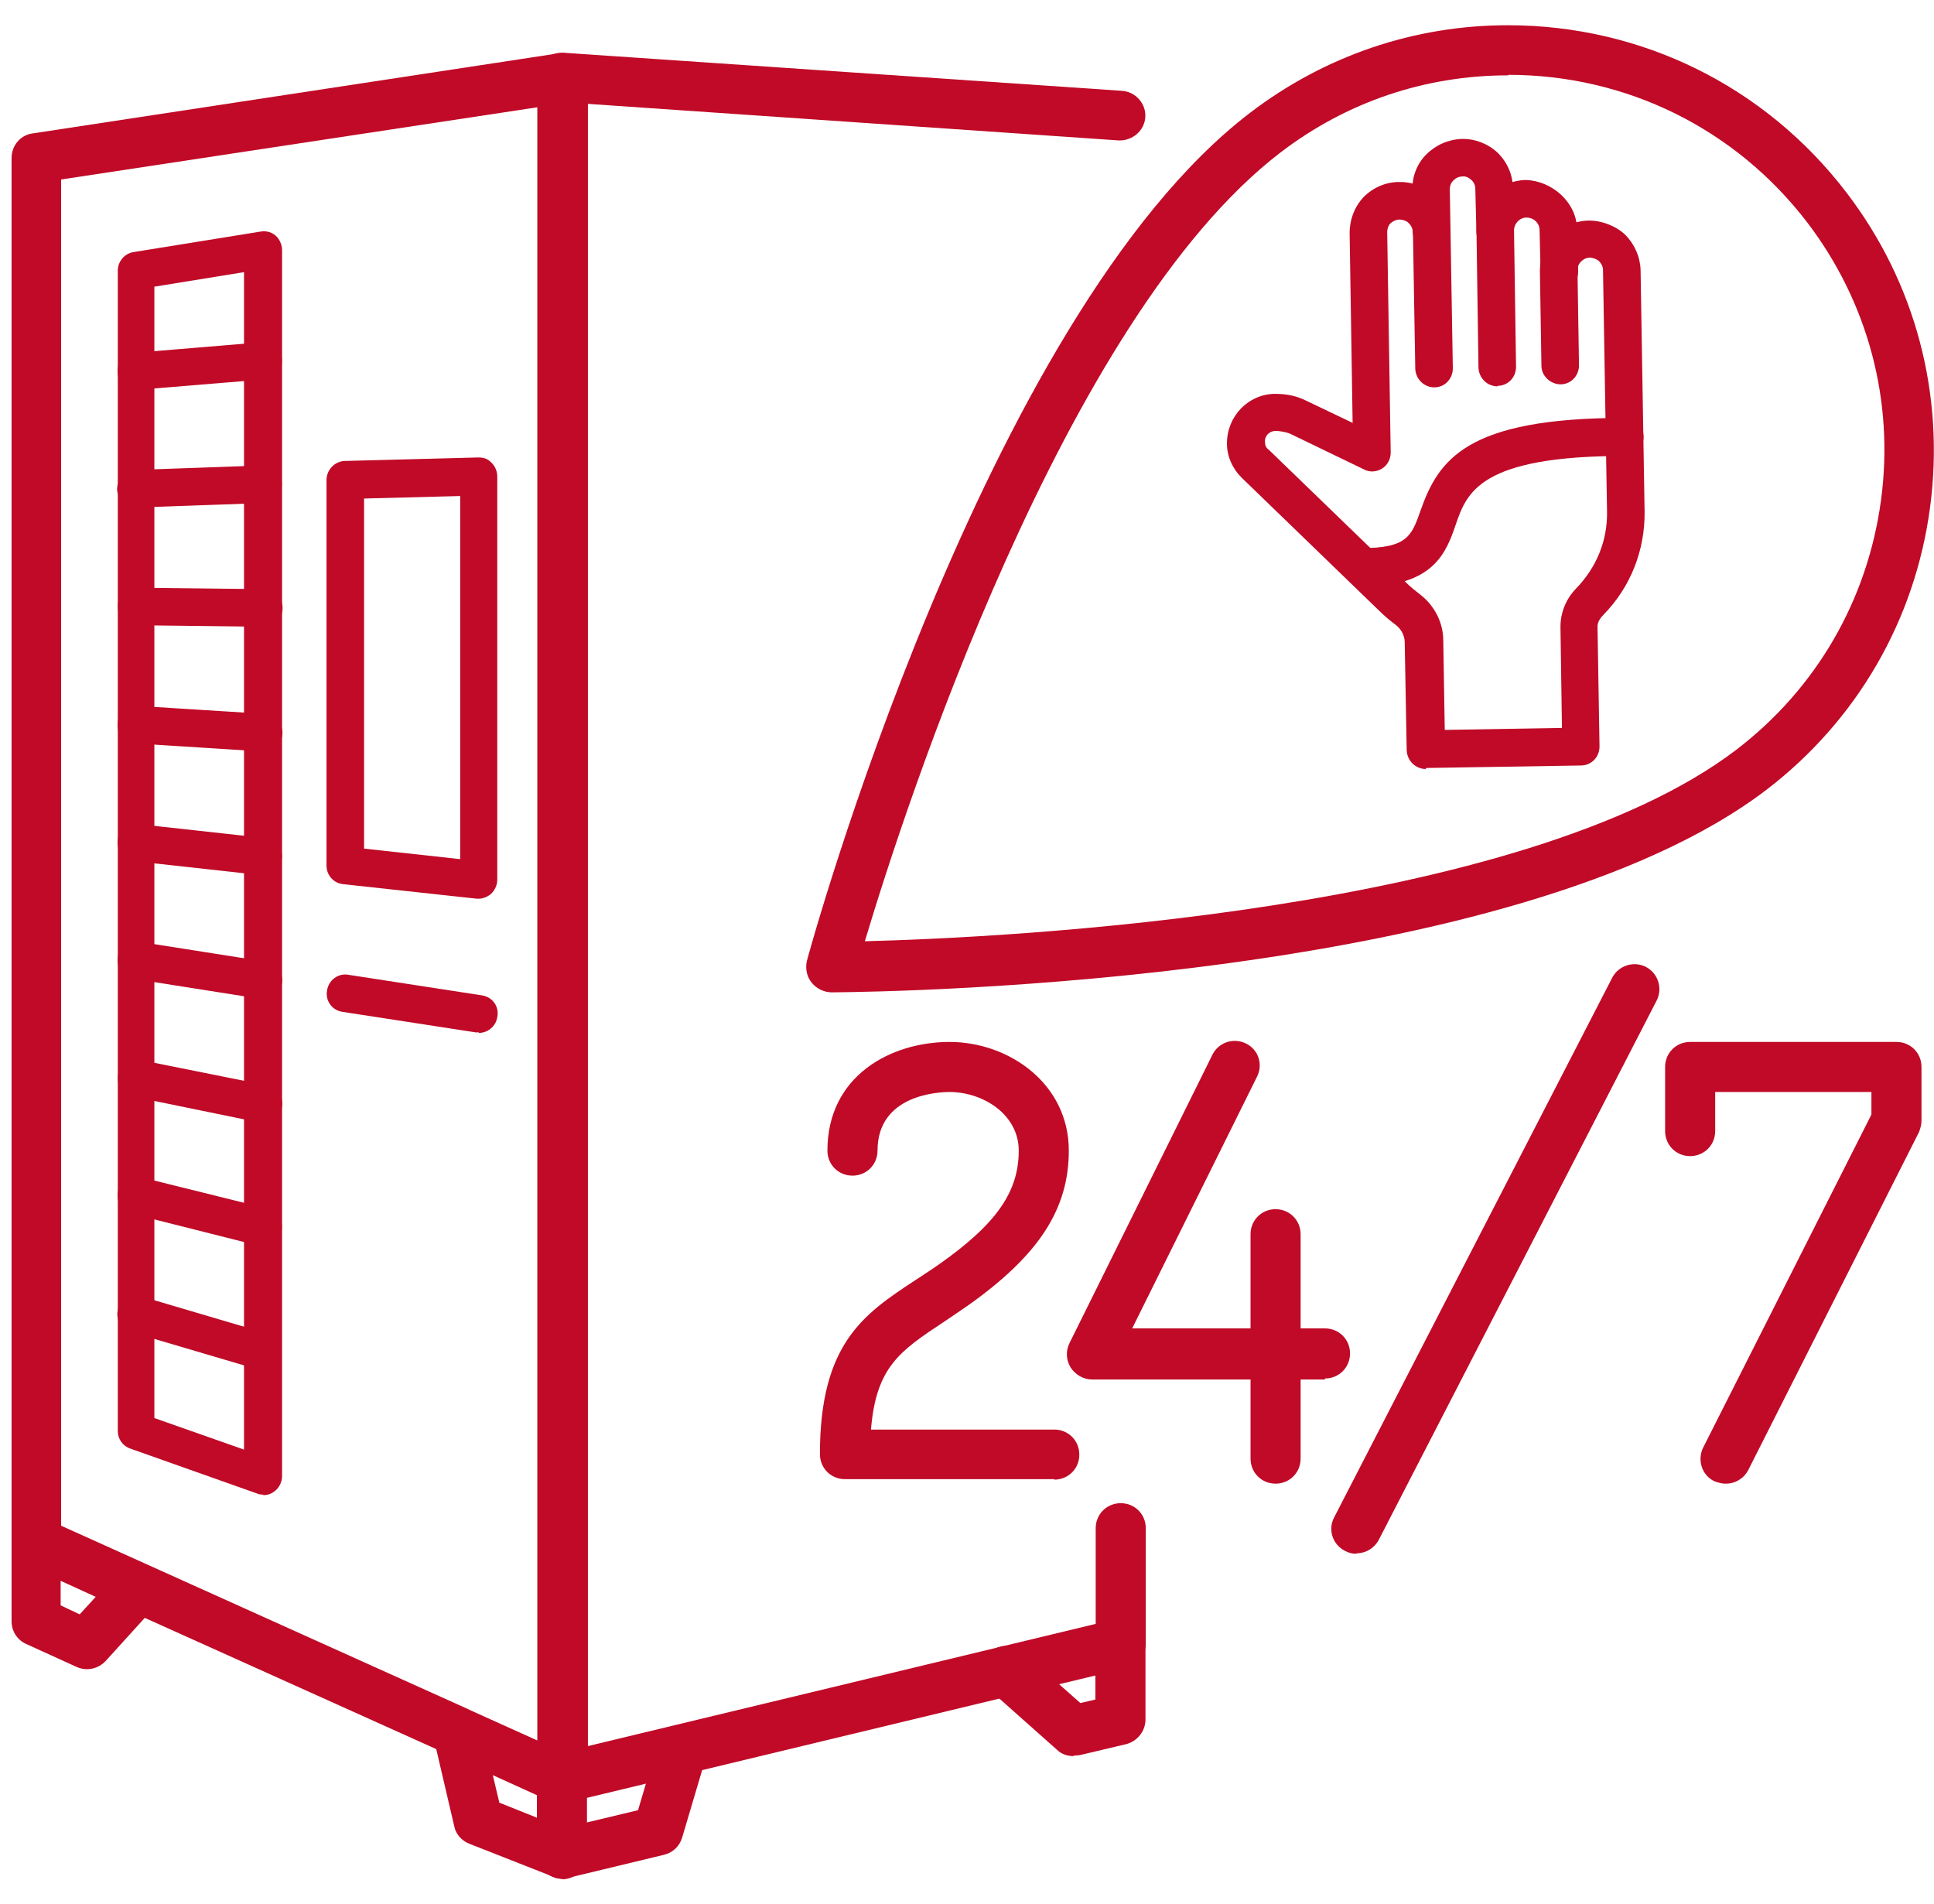 <svg width="64" height="63" viewBox="0 0 64 63" fill="none" xmlns="http://www.w3.org/2000/svg">
<path d="M27.527 32.836C27.278 32.836 27.029 32.72 26.864 32.521C26.698 32.322 26.648 32.057 26.698 31.808C26.748 31.593 32.531 10.48 41.364 3.735C43.834 1.846 46.8 0.835 49.899 0.835C54.324 0.835 58.417 2.857 61.102 6.37C63.388 9.353 64.366 13.065 63.869 16.794C63.372 20.523 61.45 23.837 58.467 26.124C50.147 32.488 29.814 32.819 27.527 32.836ZM49.915 2.493C47.164 2.493 44.563 3.371 42.375 5.045C35.183 10.546 29.913 26.82 28.62 31.145C33.194 31.029 50.379 30.217 57.472 24.798C60.107 22.777 61.797 19.86 62.245 16.562C62.692 13.264 61.814 10 59.809 7.365C57.439 4.266 53.826 2.476 49.915 2.476" fill="#C00A27"/>
<path d="M34.889 48.944H27.961C27.497 48.944 27.133 48.579 27.133 48.115C27.133 44.453 28.591 43.475 30.282 42.365C30.53 42.199 30.795 42.033 31.077 41.834C32.983 40.492 33.712 39.431 33.712 38.073C33.712 36.879 32.535 36.134 31.425 36.134C31.027 36.134 29.039 36.233 29.039 38.073C29.039 38.537 28.674 38.901 28.21 38.901C27.746 38.901 27.381 38.537 27.381 38.073C27.381 35.603 29.47 34.477 31.425 34.477C33.38 34.477 35.369 35.852 35.369 38.073C35.369 40.011 34.375 41.536 32.038 43.193C31.756 43.392 31.475 43.575 31.209 43.757C29.784 44.701 28.989 45.232 28.823 47.303H34.889C35.352 47.303 35.717 47.668 35.717 48.132C35.717 48.596 35.352 48.96 34.889 48.96" fill="#C00A27"/>
<path d="M43.846 45.646H36.14C35.859 45.646 35.593 45.497 35.428 45.248C35.279 45 35.262 44.701 35.395 44.436L40.118 34.907C40.316 34.493 40.814 34.327 41.228 34.526C41.642 34.725 41.808 35.222 41.593 35.636L37.466 43.956H43.846C44.31 43.956 44.675 44.32 44.675 44.784C44.675 45.248 44.31 45.613 43.846 45.613" fill="#C00A27"/>
<path d="M42.211 49.093C41.747 49.093 41.383 48.728 41.383 48.264V40.84C41.383 40.376 41.747 40.011 42.211 40.011C42.675 40.011 43.04 40.376 43.04 40.84V48.264C43.04 48.728 42.675 49.093 42.211 49.093Z" fill="#C00A27"/>
<path d="M44.882 51.413C44.749 51.413 44.617 51.38 44.501 51.313C44.087 51.098 43.938 50.601 44.153 50.203L53.35 32.355C53.566 31.941 54.063 31.792 54.461 31.991C54.875 32.206 55.024 32.703 54.825 33.101L45.628 50.949C45.479 51.231 45.197 51.396 44.899 51.396" fill="#C00A27"/>
<path d="M57.107 49.093C56.974 49.093 56.858 49.06 56.726 49.01C56.311 48.811 56.162 48.297 56.361 47.9L61.929 36.879V36.134H56.759V37.426C56.759 37.89 56.394 38.255 55.93 38.255C55.466 38.255 55.102 37.89 55.102 37.426V35.305C55.102 34.841 55.466 34.477 55.93 34.477H62.758C63.222 34.477 63.586 34.841 63.586 35.305V37.078C63.586 37.211 63.553 37.327 63.504 37.459L57.852 48.645C57.703 48.927 57.422 49.093 57.107 49.093Z" fill="#C00A27"/>
<path d="M47.464 12.817C47.132 12.817 46.85 12.552 46.834 12.204L46.734 6.288C46.734 5.84 46.883 5.426 47.198 5.111C47.513 4.796 47.928 4.614 48.375 4.597H48.408C48.839 4.597 49.253 4.763 49.568 5.061C49.883 5.376 50.065 5.79 50.065 6.238L50.099 7.63C50.099 7.978 49.833 8.26 49.485 8.26C49.104 8.293 48.856 7.994 48.856 7.646L48.822 6.254C48.822 6.138 48.773 6.022 48.69 5.956C48.607 5.873 48.491 5.823 48.392 5.84C48.276 5.84 48.176 5.89 48.093 5.973C48.01 6.056 47.977 6.155 47.977 6.271L48.077 12.187C48.077 12.535 47.812 12.817 47.464 12.817Z" fill="#C00A27"/>
<path d="M49.556 12.784C49.224 12.784 48.943 12.518 48.926 12.171L48.86 7.646C48.843 6.735 49.572 5.973 50.5 5.956C51.362 5.989 52.174 6.685 52.191 7.597L52.224 8.989C52.224 9.337 51.959 9.618 51.611 9.618C51.279 9.618 50.997 9.353 50.981 9.005L50.948 7.613C50.948 7.381 50.749 7.199 50.517 7.199C50.285 7.199 50.102 7.398 50.102 7.63L50.169 12.137C50.169 12.485 49.904 12.767 49.556 12.767V12.784Z" fill="#C00A27"/>
<path d="M47.181 25.445C46.849 25.445 46.568 25.18 46.551 24.831L46.485 21.252C46.485 21.037 46.369 20.821 46.203 20.689C46.004 20.539 45.822 20.39 45.639 20.208L41.082 15.8C40.784 15.502 40.602 15.104 40.602 14.673C40.602 13.778 41.298 13.049 42.176 13.032C42.59 13.032 42.905 13.099 43.236 13.264L44.761 13.993L44.662 7.713C44.662 7.265 44.827 6.834 45.126 6.519C45.441 6.205 45.855 6.022 46.302 6.022H46.336C47.23 6.022 47.976 6.751 47.993 7.663C47.993 8.011 47.727 8.293 47.38 8.293C47.032 8.293 46.766 8.028 46.75 7.68C46.75 7.564 46.7 7.464 46.617 7.381C46.534 7.298 46.402 7.265 46.319 7.265C46.203 7.265 46.103 7.315 46.021 7.381C45.938 7.464 45.905 7.58 45.905 7.68L46.021 14.971C46.021 15.187 45.921 15.386 45.739 15.502C45.557 15.617 45.325 15.634 45.142 15.535L42.706 14.358C42.557 14.292 42.342 14.259 42.209 14.259C42.01 14.259 41.844 14.424 41.861 14.623C41.861 14.723 41.894 14.822 41.977 14.872L46.551 19.296C46.684 19.429 46.833 19.545 46.982 19.661C47.462 20.026 47.761 20.589 47.761 21.202L47.81 24.152L51.688 24.086L51.639 20.738C51.639 20.274 51.821 19.827 52.136 19.495C52.848 18.766 53.196 17.871 53.18 16.927L53.047 8.939C53.047 8.823 52.997 8.724 52.914 8.641C52.832 8.558 52.666 8.525 52.616 8.525C52.5 8.525 52.401 8.574 52.318 8.657C52.235 8.74 52.202 8.84 52.202 8.956L52.252 12.088C52.252 12.436 51.986 12.717 51.639 12.717C51.324 12.717 51.009 12.452 51.009 12.104L50.959 8.972C50.959 8.525 51.125 8.11 51.423 7.795C51.738 7.481 52.152 7.298 52.6 7.298C52.981 7.298 53.461 7.464 53.776 7.762C54.091 8.077 54.273 8.492 54.29 8.922L54.423 16.927C54.439 18.203 53.959 19.429 53.064 20.34C52.914 20.49 52.865 20.622 52.865 20.738L52.931 24.699C52.931 25.047 52.666 25.329 52.318 25.329L47.197 25.412L47.181 25.445Z" fill="#C00A27"/>
<path d="M45.075 19.396C44.727 19.396 44.445 19.114 44.445 18.766C44.445 18.418 44.727 18.136 45.075 18.136C46.566 18.136 46.716 17.722 46.997 16.927C47.594 15.22 48.505 13.828 53.759 13.828C54.107 13.828 54.389 14.109 54.389 14.457C54.389 14.805 54.107 15.087 53.759 15.087C48.969 15.087 48.539 16.297 48.174 17.358C47.859 18.269 47.461 19.412 45.075 19.412" fill="#C00A27"/>
<path d="M18.612 62.168C18.512 62.168 18.413 62.152 18.314 62.102L15.53 61.008C15.281 60.909 15.082 60.693 15.032 60.428L14.436 57.876L4.791 53.534L3.498 54.959C3.25 55.224 2.869 55.307 2.537 55.158L0.863 54.396C0.565 54.263 0.383 53.965 0.383 53.65V5.227C0.383 4.813 0.681 4.465 1.079 4.415L18.496 1.763C18.943 1.697 19.374 2.012 19.441 2.459C19.507 2.907 19.192 3.338 18.744 3.404L2.023 5.939V50.485L15.447 56.534C15.447 56.534 15.496 56.55 15.513 56.567L18.927 58.108C18.927 58.108 19.01 58.141 19.043 58.174C19.142 58.241 19.242 58.323 19.308 58.423C19.374 58.522 19.407 58.638 19.424 58.754C19.424 58.804 19.424 58.837 19.424 58.887V61.356C19.424 61.638 19.291 61.886 19.059 62.036C18.927 62.135 18.761 62.185 18.595 62.185M16.524 59.649L17.767 60.146V59.401L16.308 58.738L16.524 59.649ZM2.007 53.12L2.637 53.418L3.167 52.838L2.007 52.308V53.12Z" fill="#C00A27"/>
<path d="M18.61 59.666C18.428 59.666 18.245 59.599 18.096 59.483C17.897 59.318 17.781 59.086 17.781 58.837V2.559C17.781 2.327 17.881 2.111 18.046 1.962C18.212 1.796 18.444 1.73 18.676 1.747L37.137 3.006C37.585 3.039 37.933 3.437 37.9 3.884C37.867 4.332 37.469 4.663 37.021 4.647L19.455 3.437V57.776L36.259 53.733V50.568C36.259 50.104 36.624 49.739 37.088 49.739C37.552 49.739 37.916 50.104 37.916 50.568V54.379C37.916 54.76 37.651 55.092 37.286 55.191L18.825 59.633C18.825 59.633 18.693 59.649 18.626 59.649" fill="#C00A27"/>
<path d="M8.716 45.348C8.716 45.348 8.6 45.348 8.533 45.314L4.324 44.072C3.993 43.972 3.81 43.624 3.91 43.309C4.009 42.978 4.357 42.795 4.672 42.895L8.882 44.138C9.213 44.237 9.395 44.585 9.296 44.9C9.213 45.165 8.964 45.348 8.699 45.348" fill="#C00A27"/>
<path d="M8.715 41.238C8.715 41.238 8.616 41.238 8.566 41.221L4.357 40.16C4.025 40.078 3.827 39.746 3.909 39.398C3.992 39.067 4.34 38.868 4.655 38.951L8.864 39.995C9.196 40.078 9.395 40.409 9.312 40.757C9.246 41.039 8.98 41.221 8.715 41.221" fill="#C00A27"/>
<path d="M8.716 37.145C8.716 37.145 8.633 37.145 8.6 37.145L4.391 36.283C4.06 36.217 3.844 35.885 3.91 35.554C3.977 35.222 4.308 35.007 4.64 35.073L8.849 35.918C9.18 35.984 9.396 36.316 9.329 36.647C9.263 36.946 9.015 37.145 8.716 37.145Z" fill="#C00A27"/>
<path d="M8.72 33.051C8.72 33.051 8.654 33.051 8.621 33.051L4.411 32.388C4.063 32.339 3.848 32.007 3.898 31.676C3.947 31.344 4.262 31.112 4.61 31.162L8.82 31.825C9.151 31.875 9.383 32.189 9.333 32.537C9.284 32.836 9.018 33.068 8.72 33.068" fill="#C00A27"/>
<path d="M8.716 28.958C8.716 28.958 8.666 28.958 8.65 28.958L4.441 28.494C4.093 28.461 3.861 28.146 3.894 27.814C3.927 27.466 4.192 27.201 4.573 27.268L8.783 27.732C9.114 27.765 9.379 28.08 9.329 28.411C9.296 28.726 9.031 28.958 8.716 28.958Z" fill="#C00A27"/>
<path d="M8.716 24.865H8.683L4.473 24.599C4.125 24.583 3.86 24.285 3.893 23.937C3.91 23.589 4.192 23.307 4.556 23.357L8.766 23.622C9.114 23.638 9.362 23.937 9.346 24.285C9.329 24.616 9.047 24.865 8.732 24.865" fill="#C00A27"/>
<path d="M8.721 20.738L4.512 20.689C4.164 20.689 3.898 20.407 3.898 20.059C3.898 19.711 4.18 19.446 4.528 19.446L8.737 19.495C9.085 19.495 9.351 19.777 9.351 20.125C9.351 20.473 9.069 20.738 8.721 20.738Z" fill="#C00A27"/>
<path d="M4.505 16.794C4.173 16.794 3.892 16.529 3.875 16.198C3.875 15.85 4.124 15.568 4.472 15.551L8.681 15.402C9.079 15.402 9.311 15.651 9.327 15.999C9.327 16.347 9.079 16.628 8.731 16.645L4.521 16.794H4.505Z" fill="#C00A27"/>
<path d="M4.507 12.9C4.192 12.9 3.91 12.651 3.893 12.336C3.86 11.988 4.125 11.69 4.457 11.674L8.666 11.325C8.998 11.292 9.312 11.557 9.329 11.889C9.362 12.237 9.097 12.535 8.766 12.552L4.556 12.9C4.556 12.9 4.523 12.9 4.507 12.9Z" fill="#C00A27"/>
<path d="M8.721 49.457C8.721 49.457 8.588 49.457 8.522 49.424L4.313 47.933C4.064 47.85 3.898 47.618 3.898 47.353V8.956C3.898 8.657 4.114 8.392 4.412 8.342L8.621 7.663C8.804 7.63 8.986 7.679 9.119 7.795C9.251 7.911 9.334 8.094 9.334 8.276V48.844C9.334 49.043 9.235 49.242 9.069 49.358C8.953 49.441 8.837 49.474 8.704 49.474M5.108 46.922L8.075 47.966V9.005L5.108 9.486V46.922Z" fill="#C00A27"/>
<path d="M15.843 29.737C15.843 29.737 15.793 29.737 15.776 29.737L11.352 29.256C11.037 29.223 10.805 28.958 10.805 28.643V15.883C10.805 15.551 11.07 15.269 11.401 15.253L15.826 15.137C16.058 15.137 16.157 15.203 16.273 15.319C16.389 15.435 16.456 15.601 16.456 15.767V29.107C16.456 29.289 16.373 29.455 16.257 29.571C16.141 29.671 15.992 29.737 15.843 29.737ZM12.048 28.08L15.229 28.428V16.413L12.048 16.496V28.08Z" fill="#C00A27"/>
<path d="M15.845 34.161C15.845 34.161 15.779 34.161 15.746 34.161L11.338 33.482C10.989 33.432 10.758 33.117 10.824 32.769C10.873 32.438 11.188 32.189 11.536 32.256L15.944 32.935C16.293 32.985 16.525 33.3 16.458 33.648C16.409 33.963 16.143 34.178 15.845 34.178" fill="#C00A27"/>
<path d="M18.612 62.168C18.23 62.168 17.899 61.92 17.8 61.538C17.684 61.091 17.965 60.644 18.413 60.544L21.114 59.898L21.777 57.661C21.909 57.23 22.357 56.965 22.804 57.097C23.252 57.23 23.5 57.694 23.368 58.125L22.572 60.809C22.489 61.091 22.257 61.306 21.976 61.373L18.811 62.135C18.811 62.135 18.678 62.152 18.612 62.152" fill="#C00A27"/>
<path d="M35.519 58.108C35.321 58.108 35.122 58.042 34.972 57.893L32.752 55.921C32.404 55.622 32.371 55.092 32.686 54.744C32.984 54.396 33.514 54.363 33.862 54.678L35.751 56.352L36.249 56.236V54.396C36.249 53.932 36.613 53.567 37.077 53.567C37.541 53.567 37.906 53.932 37.906 54.396V56.898C37.906 57.279 37.641 57.611 37.276 57.71L35.735 58.075C35.735 58.075 35.602 58.092 35.536 58.092" fill="#C00A27"/>
</svg>
